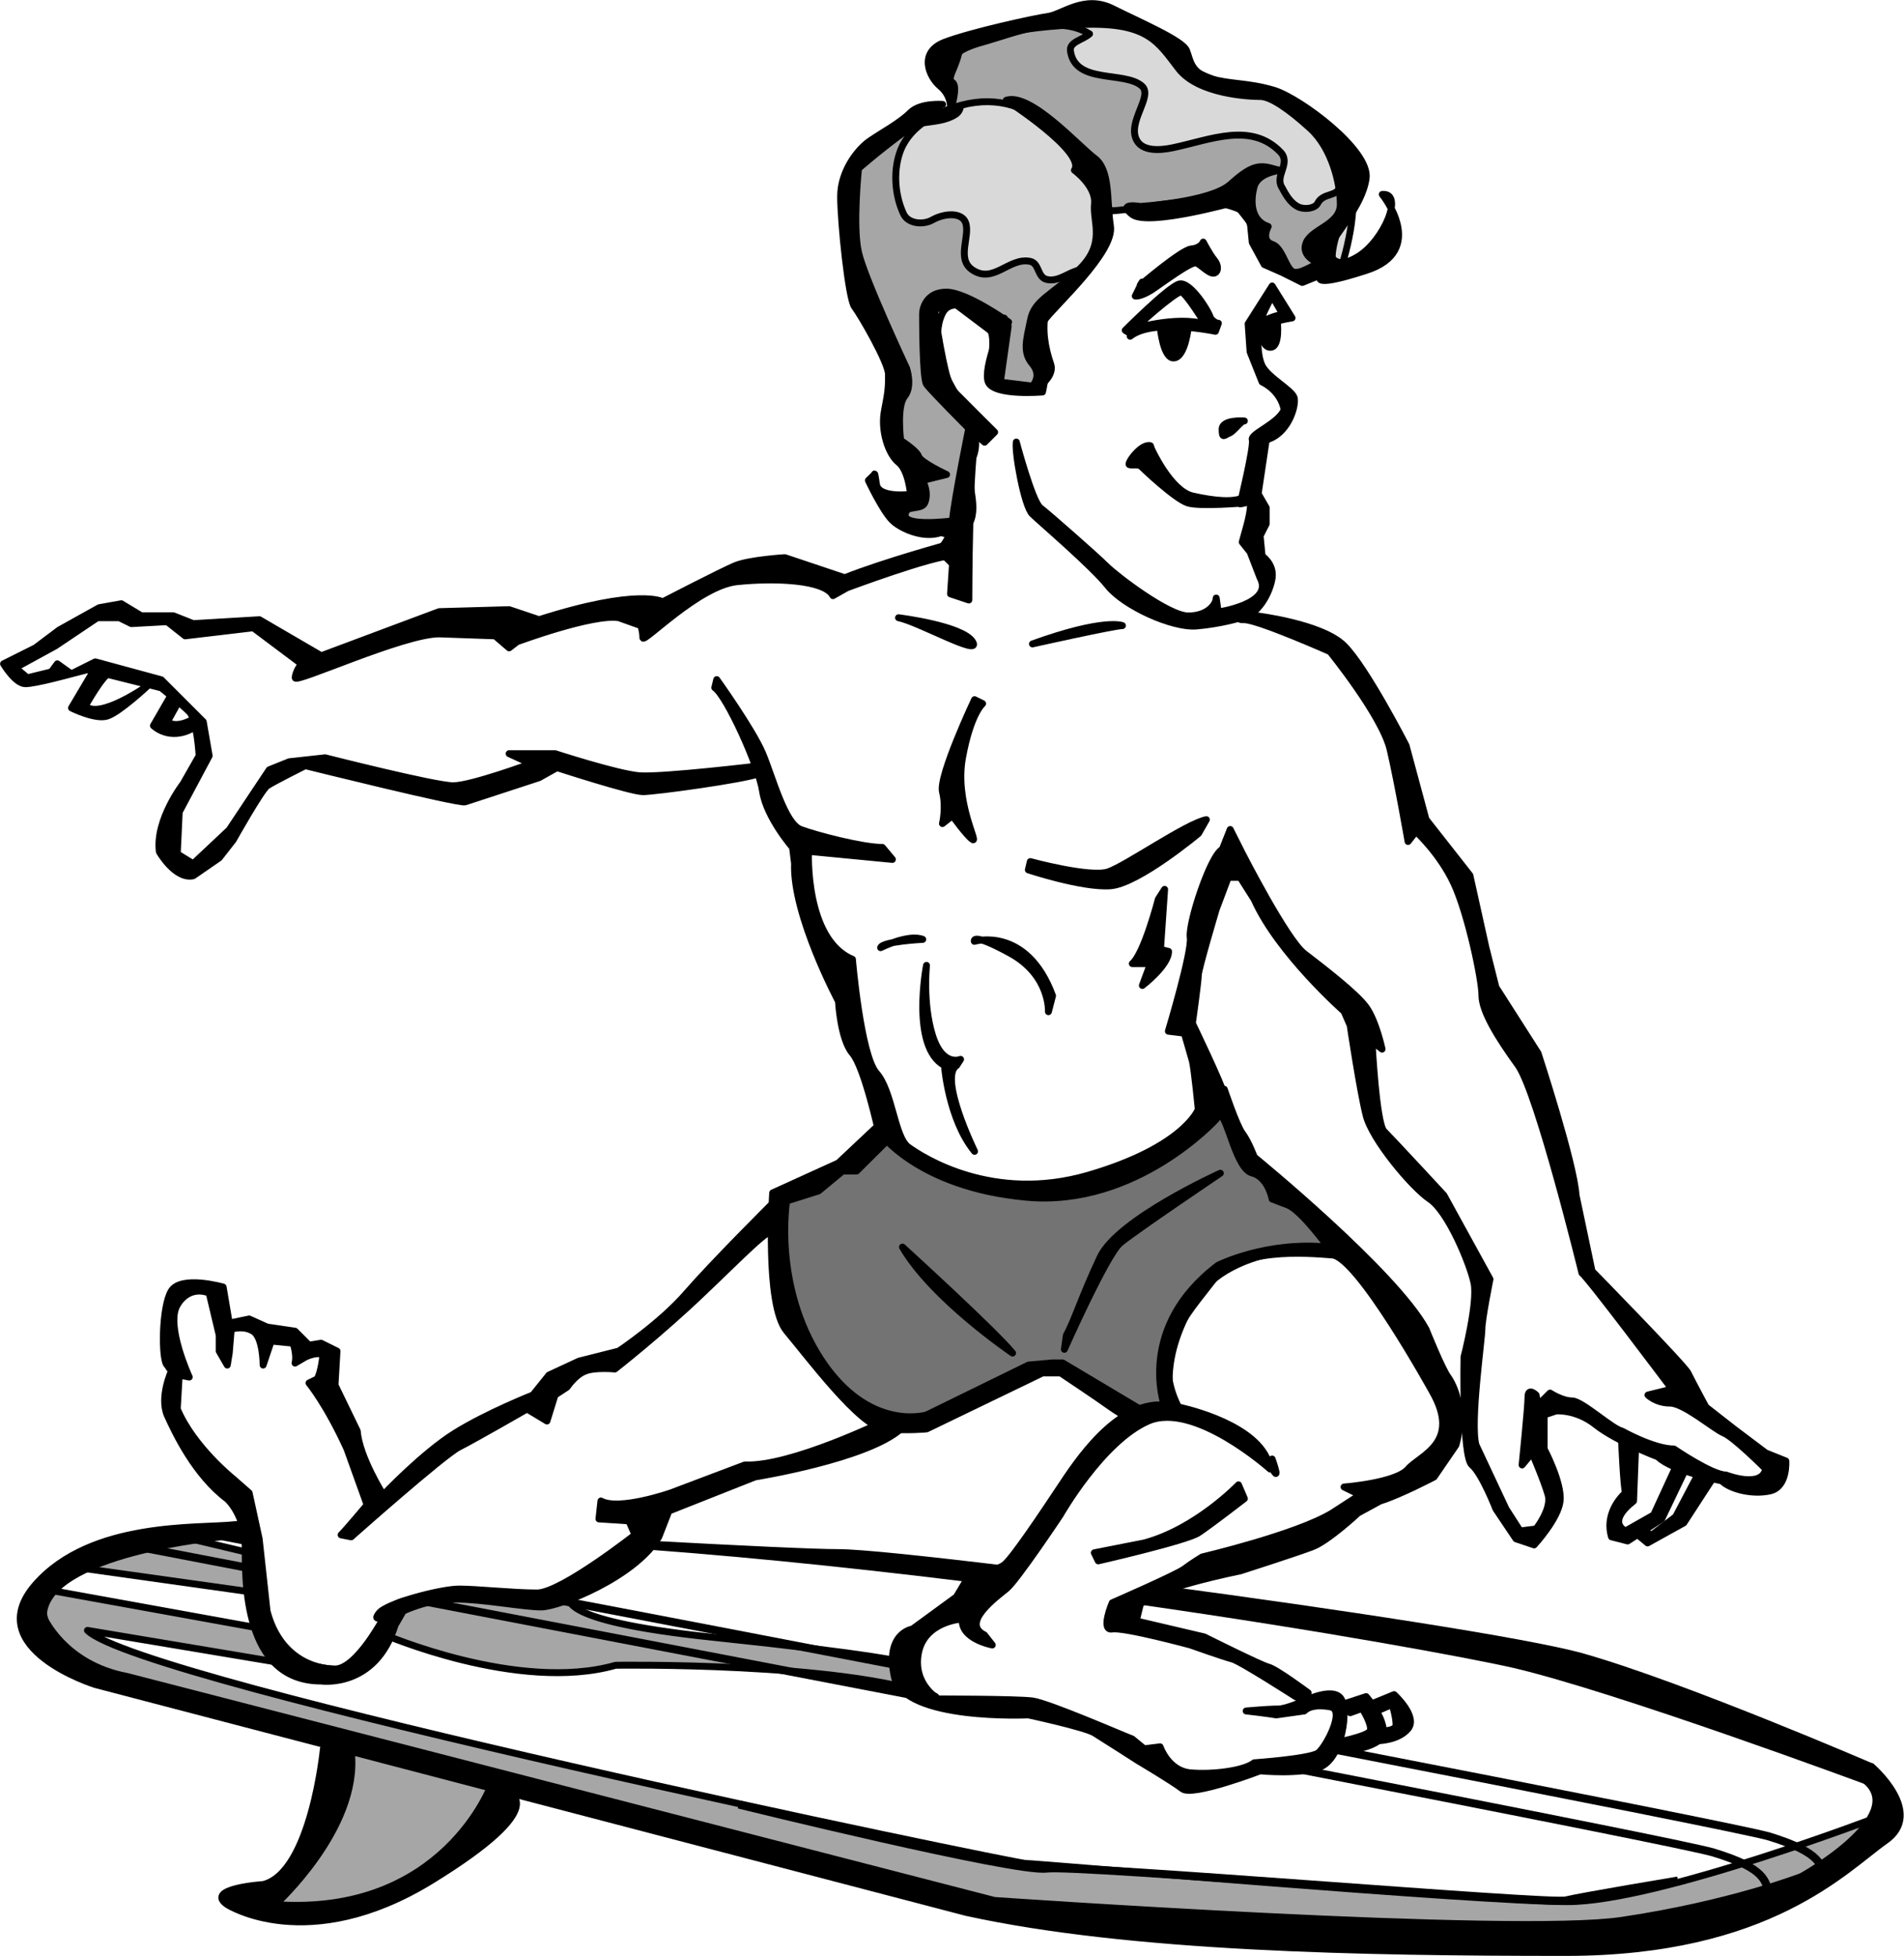 <svg xmlns="http://www.w3.org/2000/svg" xml:space="preserve" width="365.367" height="375.345" fill-rule="evenodd" stroke-linejoin="round" stroke-width="28.222" preserveAspectRatio="xMidYMid" version="1.2" viewBox="0 0 9667 9931"><defs class="ClipPathGroup"><clipPath id="a" clipPathUnits="userSpaceOnUse"><path d="M0 0h21590v27940H0z"/></clipPath></defs><g class="SlideGroup"><g class="Slide" clip-path="url(#a)" transform="translate(-5960 -8991)"><g class="Page"><g class="Group"><g class="com.sun.star.drawing.ClosedBezierShape"><path fill="none" d="M7249 17833h1308v886H7249z" class="BoundingBox"/><path fill="#a6a6a6" d="M7690 17851s-141 760-423 778l176 70s689 53 1095-618z"/><path fill="none" stroke="#000" stroke-width="35" d="M7690 17851s-141 760-423 778l176 70s689 53 1095-618z"/></g><g class="com.sun.star.drawing.PolyPolygonShape"><path fill="none" d="M6350 16774h920v320h-920z" class="BoundingBox"/><path fill="#a6a6a6" d="m6368 16951 883 124v-195l-371-88z"/><path fill="none" stroke="#000" stroke-width="35" d="m6368 16951 883 124v-195l-371-88z"/></g><g class="com.sun.star.drawing.ClosedBezierShape"><path fill="none" d="M6153 17039h9391v1784H6153z" class="BoundingBox"/><path fill="#a6a6a6" d="M7903 17286c0-229 194-159 353-194s601 0 601 0-124 123 723 211c846 89 952 124 952 124-53 88 177 176 177 176-477-176-1623-158-1623-158-494 141-1183-159-1183-159l-88 159c-35 70-353 0-353 0l-1058-177c264 265 4710 1183 4763 1183s2294 194 2753 194 1605-441 1605-441l-353 335c-652 424-3035 212-3493 212-459 0-1711-335-1711-335s-2770-724-3317-848c-546-123-477-511-477-511l1165 211s97 146 132 159 203 57 256 31c53-27 211-300 211-300z"/><path fill="none" stroke="#000" stroke-width="35" d="M7903 17286c0-229 194-159 353-194s601 0 601 0-124 123 723 211c846 89 952 124 952 124-53 88 177 176 177 176-477-176-1623-158-1623-158-494 141-1183-159-1183-159l-88 159c-35 70-353 0-353 0l-1058-177c264 265 4710 1183 4763 1183s2294 194 2753 194 1605-441 1605-441l-353 335c-652 424-3035 212-3493 212-459 0-1711-335-1711-335s-2770-724-3317-848c-546-123-477-511-477-511l1165 211s97 146 132 159 203 57 256 31c53-27 211-300 211-300z"/></g><g class="com.sun.star.drawing.ClosedBezierShape"><path fill="none" d="M9890 14552h2901v1678H9890z" class="BoundingBox"/><path fill="#737373" d="M10477 14764s319 317 795 282c476-36 865-476 865-476l177 352 458 406s-564-53-759 283c-194 335-88 547-88 547l-177 18-423-230h-123l-530 265-230-18s-370-158-476-582c-105-424-35-530-35-530l194-71z"/><path fill="none" stroke="#000" stroke-width="35" d="M10477 14764s319 317 795 282c476-36 865-476 865-476l177 352 458 406s-564-53-759 283c-194 335-88 547-88 547l-177 18-423-230h-123l-530 265-230-18s-370-158-476-582c-105-424-35-530-35-530l194-71z"/></g><g class="com.sun.star.drawing.ClosedBezierShape"><path fill="none" d="M10437 9079h2411v1431h-2411z" class="BoundingBox"/><path fill="#d9d9d9" d="M10856 9234c222-112 476-159 721-128 47 7 112 10 160 26 97 34 154 121 236 184 149 115 336 111 506 184 107 46 151 152 235 222 17 14 51 35 57 46 98 178 54 391 3 572-15 55-148 39-203-31-100-131-67-329-205-409-252-149-591-110-790 74-59 54 15 194-26 279-49 104-166 180-274 200-184 34-406 91-536-77-77-99-140-180-209-284-79-120-107-291-31-407 64-97 219-52 311-113 77-51-45-189 33-261 148-136 351-155 541-201z"/><path fill="none" stroke="#000" stroke-width="35" d="M10856 9234c222-112 476-159 721-128 47 7 112 10 160 26 97 34 154 121 236 184 149 115 336 111 506 184 107 46 151 152 235 222 17 14 51 35 57 46 98 178 54 391 3 572-15 55-148 39-203-31-100-131-67-329-205-409-252-149-591-110-790 74-59 54 15 194-26 279-49 104-166 180-274 200-184 34-406 91-536-77-77-99-140-180-209-284-79-120-107-291-31-407 64-97 219-52 311-113 77-51-45-189 33-261 148-136 351-155 541-201z"/></g><g class="com.sun.star.drawing.ClosedBezierShape"><path fill="none" d="M10263 9101h2536v2623h-2536z" class="BoundingBox"/><path fill="#a6a6a6" d="M10786 9498c-16-59-33-120-13-174 27-72 106-100 175-119 172-49 380-141 544-42-34 31-104 40-97 87 24 170 276 100 363 178 58 52-78 184-26 276 31 56 116 51 183 37 190-40 398-133 547 23 52 55-27 117 4 174 22 41 45 84 87 104 34 15 85 6 97-19 28-55 98-31 113-84 61 137-63 263-35 406-113 24-275 65-344-41-56-87-69-227-141-255-196-79-427-1-645 13-151-293-378-637-757-537-127 34-258 106-307 225-39 97-34 225 13 326 23 51 99 58 146 32 66-37 150-38 169 12 26 67-47 182 32 239 110 78 188-64 297-41 48 10 34 86 90 93 57 9 104-37 159-49-37 90-153 116-172 214-17 91-3 177 27 265 16 48-36 96-57 109-79 49-197 22-232-78-22-63 9-145-16-205-37-88-195-184-245-86-36 71-28 173-4 256 24 86 76 160 123 238 40 67 68 164 36 237-50 116 33 235-17 335-66 134-225-6-344-18-1 0-4-21 2-30 27-45 99-17 115-57 28-72-31-159-90-218-123-123-31-312-84-465-63-183-97-365-157-549-42-129-55-262-35-386 38-231 314-287 511-379 2-1-10-29-15-47z"/><path fill="none" stroke="#000" stroke-width="35" d="M10786 9498c-16-59-33-120-13-174 27-72 106-100 175-119 172-49 380-141 544-42-34 31-104 40-97 87 24 170 276 100 363 178 58 52-78 184-26 276 31 56 116 51 183 37 190-40 398-133 547 23 52 55-27 117 4 174 22 41 45 84 87 104 34 15 85 6 97-19 28-55 98-31 113-84 61 137-63 263-35 406-113 24-275 65-344-41-56-87-69-227-141-255-196-79-427-1-645 13-151-293-378-637-757-537-127 34-258 106-307 225-39 97-34 225 13 326 23 51 99 58 146 32 66-37 150-38 169 12 26 67-47 182 32 239 110 78 188-64 297-41 48 10 34 86 90 93 57 9 104-37 159-49-37 90-153 116-172 214-17 91-3 177 27 265 16 48-36 96-57 109-79 49-197 22-232-78-22-63 9-145-16-205-37-88-195-184-245-86-36 71-28 173-4 256 24 86 76 160 123 238 40 67 68 164 36 237-50 116 33 235-17 335-66 134-225-6-344-18-1 0-4-21 2-30 27-45 99-17 115-57 28-72-31-159-90-218-123-123-31-312-84-465-63-183-97-365-157-549-42-129-55-262-35-386 38-231 314-287 511-379 2-1-10-29-15-47z"/></g><g class="Group"><g class="Group"><g class="com.sun.star.drawing.ClosedBezierShape"><path fill="none" d="M11101 10425h1451v1764h-1451z" class="BoundingBox"/><path d="M12348 10666s-10 121 20 182c31 62 152 123 163 163 10 41-31 183-142 213l-41 274 41 71v81l-31 61 10 103s61 40 51 111-71 193-162 203c0 0-102 31-223 41-122 10-367-102-448-203-81-102-344-326-385-366-41-41-90-315-81-365 0 0 81 304 122 334 40 31 284 245 334 295 51 51 316 254 417 254s142-61 142-91l10 71s284-41 213-173l-51-132-40-50 20-72s41-142 10-132c-30 10-40 10-40 10s71-294 61-325c-11-30 131-81 162-152 0 0-10-91-112-142l-61-153-10-142 122-192 101 162s-197 30-197 86l-16-36s122-71 168-65l-56-97s-71 127-71 173z"/><path fill="none" stroke="#000" stroke-width="35" d="M12348 10666s-10 121 20 182c31 62 152 123 163 163 10 41-31 183-142 213l-41 274 41 71v81l-31 61 10 103s61 40 51 111-71 193-162 203c0 0-102 31-223 41-122 10-367-102-448-203-81-102-344-326-385-366-41-41-90-315-81-365 0 0 81 304 122 334 40 31 284 245 334 295 51 51 316 254 417 254s142-61 142-91l10 71s284-41 213-173l-51-132-40-50 20-72s41-142 10-132c-30 10-40 10-40 10s71-294 61-325c-11-30 131-81 162-152 0 0-10-91-112-142l-61-153-10-142 122-192 101 162s-197 30-197 86l-16-36s122-71 168-65l-56-97s-71 127-71 173z"/></g><g class="com.sun.star.drawing.ClosedBezierShape"><path fill="none" d="M12349 10603h117v170h-117z" class="BoundingBox"/><path d="M12445 10621s16 133-35 133-42-103-42-103z"/><path fill="none" stroke="#000" stroke-width="35" d="M12445 10621s16 133-35 133-42-103-42-103z"/></g><g class="com.sun.star.drawing.ClosedBezierShape"><path fill="none" d="M12147 11109h150v112h-150z" class="BoundingBox"/><path d="M12278 11128s-113-9-113 42 10 30 36 20c25-10 62-66 77-62z"/><path fill="none" stroke="#000" stroke-width="35" d="M12278 11128s-113-9-113 42 10 30 36 20c25-10 62-66 77-62z"/></g><g class="com.sun.star.drawing.ClosedBezierShape"><path fill="none" d="M11655 10414h510v303h-510z" class="BoundingBox"/><path d="M11673 10668s219-220 274-235c56-15 153 143 159 173 0 0 20 26 40 26l-15 41s-316-67-433 25l5-35s229-72 377-26c0 0-97-159-123-164-25-5-249 190-249 205s-35-10-35-10z"/><path fill="none" stroke="#000" stroke-width="35" d="M11673 10668s219-220 274-235c56-15 153 143 159 173 0 0 20 26 40 26l-15 41s-316-67-433 25l5-35s229-72 377-26c0 0-97-159-123-164-25-5-249 190-249 205s-35-10-35-10z"/></g><g class="com.sun.star.drawing.ClosedBezierShape"><path fill="none" d="M11706 10202h454v311h-454z" class="BoundingBox"/><path d="M11749 10439s209-179 259-184c51-5 61-35 61-35s31 60 56 91c25 30 20 67-5 67s-61-42-86-52c-26-10-174 102-229 138-56 35-81 30-81 30l35-71z"/><path fill="none" stroke="#000" stroke-width="35" d="M11749 10439s209-179 259-184c51-5 61-35 61-35s31 60 56 91c25 30 20 67-5 67s-61-42-86-52c-26-10-174 102-229 138-56 35-81 30-81 30l35-71z"/></g><g class="com.sun.star.drawing.ClosedBezierShape"><path fill="none" d="M11833 10626h180v202h-180z" class="BoundingBox"/><path d="M11851 10654s15 162 71 154c57-7 72-162 72-162s-121-9-143 8z"/><path fill="none" stroke="#000" stroke-width="35" d="M11851 10654s15 162 71 154c57-7 72-162 72-162s-121-9-143 8z"/></g><g class="com.sun.star.drawing.ClosedBezierShape"><path fill="none" d="M11674 11235h624v337h-624z" class="BoundingBox"/><path d="M11806 11269s96 214 209 240c112 25 213 35 264 5v30s-229 20-289 0c-62-20-219-168-235-184-15-15-45-5-61-10-14-5 61-110 107-96z"/><path fill="none" stroke="#000" stroke-width="35" d="M11806 11269s96 214 209 240c112 25 213 35 264 5v30s-229 20-289 0c-62-20-219-168-235-184-15-15-45-5-61-10-14-5 61-110 107-96z"/></g><g class="com.sun.star.drawing.ClosedBezierShape"><path fill="none" d="M10626 10456h474v799h-474z" class="BoundingBox"/><path d="M11081 10626s-213-152-316-152c-101 0-121 81-121 111s0 326 20 356 214 224 214 224l81 71 51-51s-174-173-214-214c-41-40-92-406-92-406l92-41 244 184z"/><path fill="none" stroke="#000" stroke-width="35" d="M11081 10626s-213-152-316-152c-101 0-121 81-121 111s0 326 20 356 214 224 214 224l81 71 51-51s-174-173-214-214c-41-40-92-406-92-406l92-41 244 184z"/></g><g class="com.sun.star.drawing.ClosedBezierShape"><path fill="none" d="M10707 11146h231v910h-231z" class="BoundingBox"/><path d="M10879 11164s-72 354-83 467c-10 112-71 152-71 152l71 71-10 152 93 31s0-742 40-843z"/><path fill="none" stroke="#000" stroke-width="35" d="M10879 11164s-72 354-83 467c-10 112-71 152-71 152l71 71-10 152 93 31s0-742 40-843z"/></g><g class="com.sun.star.drawing.ClosedBezierShape"><path fill="none" d="M10655 8991h2425v1453h-2425z" class="BoundingBox"/><path d="M11749 10039s356-21 458-112c101-91 142-101 213-81s40 10 40 10-111 10-132 81c-20 71-20 174 71 204 0 0-40 71 21 91 61 21 71 163 132 142 60-20 101-50 101-50s-91-31-61-102c31-71 173-91 173-194 0-101-41-283-153-385-111-101-202-162-253-162s-315-10-416-143c-102-132-153-233-478-223-324 10-618 71-639 152-20 81-61 123-30 143 30 20-10 142-10 142s10-71-51-122-111-173 20-224c132-51 457-122 528-132s182-110 324-40c142 71 356 162 377 213 20 50 20 111 121 143 102 30 193 20 325 60 132 41 487 305 466 447-20 142-162 285-182 345-10 31 10 132 142 51s233-325 122-315c0 0 233 285-82 386-314 102-223 20-223 20l-101 41-102-51-91-40-61-112-10-101-81-103s-437 123-518 62c-81-62 40-41 40-41z"/><path fill="none" stroke="#000" stroke-width="35" d="M11749 10039s356-21 458-112c101-91 142-101 213-81s40 10 40 10-111 10-132 81c-20 71-20 174 71 204 0 0-40 71 21 91 61 21 71 163 132 142 60-20 101-50 101-50s-91-31-61-102c31-71 173-91 173-194 0-101-41-283-153-385-111-101-202-162-253-162s-315-10-416-143c-102-132-153-233-478-223-324 10-618 71-639 152-20 81-61 123-30 143 30 20-10 142-10 142s10-71-51-122-111-173 20-224c132-51 457-122 528-132s182-110 324-40c142 71 356 162 377 213 20 50 20 111 121 143 102 30 193 20 325 60 132 41 487 305 466 447-20 142-162 285-182 345-10 31 10 132 142 51s233-325 122-315c0 0 233 285-82 386-314 102-223 20-223 20l-101 41-102-51-91-40-61-112-10-101-81-103s-437 123-518 62c-81-62 40-41 40-41z"/></g><g class="com.sun.star.drawing.ClosedBezierShape"><path fill="none" d="M10955 9478h663v1525h-663z" class="BoundingBox"/><path d="M11069 9500s408 263 346 355c0 0 112 81 102 172s61 203-82 336c-142 132-223 152-243 253-21 102-41 163 10 223 51 61 0 112 0 112l-163-20 40-284-20-41s-111 254-81 325 275 50 275 50 20-91 20-142c0-50-61-152-10-223 50-71 356-345 335-477-20-132 0-284-81-345-82-61-325-334-448-294z"/><path fill="none" stroke="#000" stroke-width="35" d="M11069 9500s408 263 346 355c0 0 112 81 102 172s61 203-82 336c-142 132-223 152-243 253-21 102-41 163 10 223 51 61 0 112 0 112l-163-20 40-284-20-41s-111 254-81 325 275 50 275 50 20-91 20-142c0-50-61-152-10-223 50-71 356-345 335-477-20-132 0-284-81-345-82-61-325-334-448-294z"/></g><g class="com.sun.star.drawing.ClosedBezierShape"><path fill="none" d="M10210 9502h626v2221h-626z" class="BoundingBox"/><path d="M10746 9521s-112-9-163 41c-50 51-143 101-203 142-61 40-152 152-152 284 0 133 40 518 70 559 31 40 173 284 173 345 0 60 0 81-20 182-21 103 20 224 72 265 50 40 60 162 60 162s-163 20-173-51-10-50-10-50l-31 30s71 152 122 203c52 51 234 132 326 0 0 0-213 30-254-10-40-41 91-112 91-112l-10-81 122-30s-132-61-142-92c-10-30-91-81-91-81s-22-173 20-224c41-51 10-142 10-142s-214-456-244-588c-31-132 0-427 0-427s315-274 386-264 10-51 10-51z"/><path fill="none" stroke="#000" stroke-width="35" d="M10746 9521s-112-9-163 41c-50 51-143 101-203 142-61 40-152 152-152 284 0 133 40 518 70 559 31 40 173 284 173 345 0 60 0 81-20 182-21 103 20 224 72 265 50 40 60 162 60 162s-163 20-173-51-10-50-10-50l-31 30s71 152 122 203c52 51 234 132 326 0 0 0-213 30-254-10-40-41 91-112 91-112l-10-81 122-30s-132-61-142-92c-10-30-91-81-91-81s-22-173 20-224c41-51 10-142 10-142s-214-456-244-588c-31-132 0-427 0-427s315-274 386-264 10-51 10-51z"/></g><g class="com.sun.star.drawing.ClosedBezierShape"><path fill="none" d="M9571 12099h5475v4754H9571z" class="BoundingBox"/><path d="M12338 12117s335 40 446 152c112 111 315 507 315 507l101 375 223 284 81 365 51 203 214 335s183 558 193 721l81 385s467 477 487 517c20 41 91 173 91 173l142 111 162 122 102 41s10 132-81 152c-92 20-203-10-244-51 0 0-253-51-324-122 0 0-213-81-315-162-101-81-203-71-203-71l-60 20v173s91 172 81 264c-10 91-132 223-132 223l-92-31-102-152s-71-182-122-223c-50-41-40-548-40-548s71-274 51-375c-21-101-132-365-224-426-91-61-294-304-324-426-31-122-81-457-81-457l-31-71s-334-294-456-568l-71-112h-61l-61 162s-91 305-91 335c0 31-30 244-30 244s152 315 162 366c10 50-41 121-41 121s-405 447-963 396c-559-51-752-335-752-335s-71-325-132-396-71-264-71-264-233-436-223-700l-10-81s-132-152-152-284-183-487-243-527l10-41s182 254 233 375c51 122 111 355 193 386 81 30 314 91 415 91l51 61-426-41s-20 447 223 548c0 0 41 487 122 578 81 92 91 326 162 376 71 51 427 284 914 142s558-334 558-334-20-204-30-245c-11-40-41-142-41-142l-81-10s122-406 111-477c-10-71 102-415 163-446l40-101 61 121s223 437 314 508c92 71 264 202 315 273s81 213 81 213l-51-40s21 417 61 457c41 41 304 325 304 325l234 426s-41 203-41 253c0 51-61 477-30 589l152 324 72 112 81-10s81-102 61-173-81-213-81-213l-51 61s30-294 30-345 41-10 41-10l10 51 61-61s61 40 112 40c50 0 202 142 253 153 0 0 162 91 264 91 0 0 193 132 264 132 0 0 182 71 202-31 0 0-162-162-213-182-50-21-202-152-273-152s-112-41-112-41l122-30s-426-568-457-589c0 0-223-912-324-1055-103-142-184-274-184-355 0-82-71-416-142-568-71-153-193-264-193-264l-40 51s-51-295-91-467c-41-172-305-497-305-497s-365-162-436-162 61-20 61-20z"/><path fill="none" stroke="#000" stroke-width="35" d="M12338 12117s335 40 446 152c112 111 315 507 315 507l101 375 223 284 81 365 51 203 214 335s183 558 193 721l81 385s467 477 487 517c20 41 91 173 91 173l142 111 162 122 102 41s10 132-81 152c-92 20-203-10-244-51 0 0-253-51-324-122 0 0-213-81-315-162-101-81-203-71-203-71l-60 20v173s91 172 81 264c-10 91-132 223-132 223l-92-31-102-152s-71-182-122-223c-50-41-40-548-40-548s71-274 51-375c-21-101-132-365-224-426-91-61-294-304-324-426-31-122-81-457-81-457l-31-71s-334-294-456-568l-71-112h-61l-61 162s-91 305-91 335c0 31-30 244-30 244s152 315 162 366c10 50-41 121-41 121s-405 447-963 396c-559-51-752-335-752-335s-71-325-132-396-71-264-71-264-233-436-223-700l-10-81s-132-152-152-284-183-487-243-527l10-41s182 254 233 375c51 122 111 355 193 386 81 30 314 91 415 91l51 61-426-41s-20 447 223 548c0 0 41 487 122 578 81 92 91 326 162 376 71 51 427 284 914 142s558-334 558-334-20-204-30-245c-11-40-41-142-41-142l-81-10s122-406 111-477c-10-71 102-415 163-446l40-101 61 121s223 437 314 508c92 71 264 202 315 273s81 213 81 213l-51-40s21 417 61 457c41 41 304 325 304 325l234 426s-41 203-41 253c0 51-61 477-30 589l152 324 72 112 81-10s81-102 61-173-81-213-81-213l-51 61s30-294 30-345 41-10 41-10l10 51 61-61s61 40 112 40c50 0 202 142 253 153 0 0 162 91 264 91 0 0 193 132 264 132 0 0 182 71 202-31 0 0-162-162-213-182-50-21-202-152-273-152s-112-41-112-41l122-30s-426-568-457-589c0 0-223-912-324-1055-103-142-184-274-184-355 0-82-71-416-142-568-71-153-193-264-193-264l-40 51s-51-295-91-467c-41-172-305-497-305-497s-365-162-436-162 61-20 61-20z"/></g><g class="com.sun.star.drawing.ClosedBezierShape"><path fill="none" d="M11163 13134h941v374h-941z" class="BoundingBox"/><path d="M11191 13365s305 83 396 52 397-245 498-265l-40 70s-306 256-448 266-416-81-416-81z"/><path fill="none" stroke="#000" stroke-width="35" d="M11191 13365s305 83 396 52 397-245 498-265l-40 70s-306 256-448 266-416-81-416-81z"/></g><g class="com.sun.star.drawing.ClosedBezierShape"><path fill="none" d="M10726 12525h242v748h-242z" class="BoundingBox"/><path d="M10908 12543s-182 386-163 467c20 81 0 162 0 162l51-40s72 101 102 121c31 21-92-192-51-416s102-274 102-274z"/><path fill="none" stroke="#000" stroke-width="35" d="M10908 12543s-182 386-163 467c20 81 0 162 0 162l51-40s72 101 102 121c31 21-92-192-51-416s102-274 102-274z"/></g><g class="com.sun.star.drawing.ClosedBezierShape"><path fill="none" d="M11184 12144h494v135h-494z" class="BoundingBox"/><path d="M11202 12260s416-93 457-93c0 0-91-39-457 93z"/><path fill="none" stroke="#000" stroke-width="35" d="M11202 12260s416-93 457-93c0 0-91-39-457 93z"/></g><g class="com.sun.star.drawing.ClosedBezierShape"><path fill="none" d="M10504 12109h418v180h-418z" class="BoundingBox"/><path d="M10522 12127s325 40 376 122c50 81-275-102-376-122z"/><path fill="none" stroke="#000" stroke-width="35" d="M10522 12127s325 40 376 122c50 81-275-102-376-122z"/></g><g class="com.sun.star.drawing.ClosedBezierShape"><path fill="none" d="M5960 11734h4856v1724H5960z" class="BoundingBox"/><path d="M10787 11752s-335 91-538 172l-304-102s-182 11-253 41-367 183-367 183-121-71-628 91l-152-51-355 10-599 224-314-183-336 20-101-40h-163l-101-61-112 20-203 113-121 91-162 81s60 101 111 101 233-50 233-50l81-21 92 21 284 71s101 81 142 121c40 41 50 224 50 224l-81 142s-142 183-121 345c0 0 81 142 172 122l132-91 71-91s143-255 173-275c31-21 193-102 193-102s781 194 811 184c31-10 376-123 376-123l91-51s375 122 436 122 508-61 589-91l10-41s-508 61-619 51c-112-10-426-112-426-112h-233l111 51s-304 112-395 112c-92 0-650-142-650-142l-182 20-102 41-203 305-183 172-81-50 10-213 152-285-30-173-213-213-335-91-122 61-71-51-30 41-122 30-61-51 203-111 213-143h112l61 30 182-10 91 72 346-41 244 183s-31 41-31 71 548-223 731-223l284 10 71 61 40-31s385-143 517-122l112 40s10 32 10 62c0 31 284-265 478-285 192-20 446-10 487 71l71-40s436-163 537-163z"/><path fill="none" stroke="#000" stroke-width="35" d="M10787 11752s-335 91-538 172l-304-102s-182 11-253 41-367 183-367 183-121-71-628 91l-152-51-355 10-599 224-314-183-336 20-101-40h-163l-101-61-112 20-203 113-121 91-162 81s60 101 111 101 233-50 233-50l81-21 92 21 284 71s101 81 142 121c40 41 50 224 50 224l-81 142s-142 183-121 345c0 0 81 142 172 122l132-91 71-91s143-255 173-275c31-21 193-102 193-102s781 194 811 184c31-10 376-123 376-123l91-51s375 122 436 122 508-61 589-91l10-41s-508 61-619 51c-112-10-426-112-426-112h-233l111 51s-304 112-395 112c-92 0-650-142-650-142l-182 20-102 41-203 305-183 172-81-50 10-213 152-285-30-173-213-213-335-91-122 61-71-51-30 41-122 30-61-51 203-111 213-143h112l61 30 182-10 91 72 346-41 244 183s-31 41-31 71 548-223 731-223l284 10 71 61 40-31s385-143 517-122l112 40s10 32 10 62c0 31 284-265 478-285 192-20 446-10 487 71l71-40s436-163 537-163z"/></g><g class="com.sun.star.drawing.ClosedBezierShape"><path fill="none" d="M6305 12363h423v286h-423z" class="BoundingBox"/><path d="m6444 12381-121 204s121 61 182 41c62-20 204-153 204-153s-245 173-316 102c0 0 92-164 122-164z"/><path fill="none" stroke="#000" stroke-width="35" d="m6444 12381-121 204s121 61 182 41c62-20 204-153 204-153s-245 173-316 102c0 0 92-164 122-164z"/></g><g class="com.sun.star.drawing.ClosedBezierShape"><path fill="none" d="M6721 12515h251v219h-251z" class="BoundingBox"/><path d="m6821 12533-82 142s82 82 204 11l10-51s-92 61-143 20l51-92z"/><path fill="none" stroke="#000" stroke-width="35" d="m6821 12533-82 142s82 82 204 11l10-51s-92 61-143 20l51-92z"/></g><g class="com.sun.star.drawing.ClosedBezierShape"><path fill="none" d="M14116 16288h412v545h-412z" class="BoundingBox"/><path d="M14193 16306s10 233 20 264c0 0-110 91-71 223l82 21 173-112 112-234-31-51-122 265-143 81s-100-41 41-152l10-265z"/><path fill="none" stroke="#000" stroke-width="35" d="M14193 16306s10 233 20 264c0 0-110 91-71 223l82 21 173-112 112-234-31-51-122 265-143 81s-100-41 41-152l10-265z"/></g><g class="com.sun.star.drawing.PolyPolygonShape"><path fill="none" d="M14247 16460h433v383h-433z" class="BoundingBox"/><path d="m14661 16488-152 234-184 102-60-50 40-11 41 21 122-93 112-213z"/><path fill="none" stroke="#000" stroke-width="35" d="m14661 16488-152 234-184 102-60-50 40-11 41 21 122-93 112-213z"/></g><g class="com.sun.star.drawing.ClosedBezierShape"><path fill="none" d="M11691 13488h221v525h-221z" class="BoundingBox"/><path d="M11841 13556s-71 275-132 327h92l-41 111s133-101 133-173l-41-10 21-305z"/><path fill="none" stroke="#000" stroke-width="35" d="M11841 13556s-71 275-132 327h92l-41 111s133-101 133-173l-41-10 21-305z"/></g><g class="com.sun.star.drawing.ClosedBezierShape"><path fill="none" d="M10413 13735h251v86h-251z" class="BoundingBox"/><path d="M10431 13802s142-71 214-42c0 0-204 10-214 42z"/><path fill="none" stroke="#000" stroke-width="35" d="M10431 13802s142-71 214-42c0 0-204 10-214 42z"/></g><g class="com.sun.star.drawing.ClosedBezierShape"><path fill="none" d="M10889 13741h434v405h-434z" class="BoundingBox"/><path d="M10907 13770s265-80 397 276l-21 81s10-184-193-296c-202-111-183-61-183-61z"/><path fill="none" stroke="#000" stroke-width="35" d="M10907 13770s265-80 397 276l-21 81s10-184-193-296c-202-111-183-61-183-61z"/></g><g class="com.sun.star.drawing.ClosedBezierShape"><path fill="none" d="M10627 13874h300v981h-300z" class="BoundingBox"/><path d="M10664 13892s-81 415 91 508c0 0 20 273 153 436 0 0-184-376-91-436l20-31s-92 41-143-123c-50-162-30-354-30-354z"/><path fill="none" stroke="#000" stroke-width="35" d="M10664 13892s-81 415 91 508c0 0 20 273 153 436 0 0-184-376-91-436l20-31s-92 41-143-123c-50-162-30-354-30-354z"/></g><g class="com.sun.star.drawing.ClosedBezierShape"><path fill="none" d="M10473 14503h2918v3596h-2918z" class="BoundingBox"/><path d="M12176 14521s61 182 91 223c31 40 61 121 61 121s710 579 872 874c0 0 81 202 112 243 30 41 91 172 40 345l-111 162s-173 91-274 122l-112 61s-152 142-233 172c-81 31-365 122-365 122s-457 91-508 172l-20 82 345 81s284 142 325 153c41 10 203 131 203 131l-61 21s-284-183-325-193c-40-10-212-71-212-71s-336-91-397-81 0-133 0-133 326-142 366-172c41-31 91-61 91-61s477-112 660-223l142-92-82-40s264-20 325-91 274-132 122-396c0 0-376-681-507-691-132-10-477-40-609 133s-315 355-172 639c0 0 355 71 446 254 91 182 30 10 30 10l-10 51s-385-345-619-244c-234 102-447 477-447 477s-223 335-274 375c-50 41-233 173-111 234l40 51s-162-30-152-132c0 0-192 10-223 173-30 162 102 233 102 233s395 0 476 10 477 183 507 193l61 50 81-10s41 122 154 132c111 10 273-10 324-51 0 0 284-20 325-50 40-31 142-223 60-234 0 0-91-20-131 21l-142 20s-61-10-153-20c0 0 111-10 163-10 40 0 132-41 132-41s162-81 192 0c31 81-10 294-111 335-102 40-305 20-305 20s-344 132-395 91c-52-40-224-142-224-142s-173-111-223-142c-51-30-335-91-335-91s-629 30-680-193c-49-223 92-243 92-243l223-163 61-102s142-30 182-61c41-30 203-273 284-395s284-436 528-416c0 0-142-396 274-710 0 0 244-123 558-92 0 0-132-183-203-213l-81-31s-20-111-101-132c-81-20-122-273-162-294-41-20 20-131 20-131z"/><path fill="none" stroke="#000" stroke-width="35" d="M12176 14521s61 182 91 223c31 40 61 121 61 121s710 579 872 874c0 0 81 202 112 243 30 41 91 172 40 345l-111 162s-173 91-274 122l-112 61s-152 142-233 172c-81 31-365 122-365 122s-457 91-508 172l-20 82 345 81s284 142 325 153c41 10 203 131 203 131l-61 21s-284-183-325-193c-40-10-212-71-212-71s-336-91-397-81 0-133 0-133 326-142 366-172c41-31 91-61 91-61s477-112 660-223l142-92-82-40s264-20 325-91 274-132 122-396c0 0-376-681-507-691-132-10-477-40-609 133s-315 355-172 639c0 0 355 71 446 254 91 182 30 10 30 10l-10 51s-385-345-619-244c-234 102-447 477-447 477s-223 335-274 375c-50 41-233 173-111 234l40 51s-162-30-152-132c0 0-192 10-223 173-30 162 102 233 102 233s395 0 476 10 477 183 507 193l61 50 81-10s41 122 154 132c111 10 273-10 324-51 0 0 284-20 325-50 40-31 142-223 60-234 0 0-91-20-131 21l-142 20s-61-10-153-20c0 0 111-10 163-10 40 0 132-41 132-41s162-81 192 0c31 81-10 294-111 335-102 40-305 20-305 20s-344 132-395 91c-52-40-224-142-224-142s-173-111-223-142c-51-30-335-91-335-91s-629 30-680-193c-49-223 92-243 92-243l223-163 61-102s142-30 182-61c41-30 203-273 284-395s284-436 528-416c0 0-142-396 274-710 0 0 244-123 558-92 0 0-132-183-203-213l-81-31s-20-111-101-132c-81-20-122-273-162-294-41-20 20-131 20-131z"/></g><g class="com.sun.star.drawing.ClosedBezierShape"><path fill="none" d="M11498 16511h799v423h-799z" class="BoundingBox"/><path d="M12248 16529s-214 224-478 295l-254 50 20 41s447-102 508-142c62-41 234-174 234-174z"/><path fill="none" stroke="#000" stroke-width="35" d="M12248 16529s-214 224-478 295l-254 50 20 41s447-102 508-142c62-41 234-174 234-174z"/></g><g class="com.sun.star.drawing.ClosedBezierShape"><path fill="none" d="M12685 17586h317v313h-317z" class="BoundingBox"/><path d="m12774 17644 122-40s143 163 62 225c-82 60-255 50-255 50l30-40s173-32 184-62c11-31-41-113-41-113l-61 22z"/><path fill="none" stroke="#000" stroke-width="35" d="m12774 17644 122-40s143 163 62 225c-82 60-255 50-255 50l30-40s173-32 184-62c11-31-41-113-41-113l-61 22z"/></g><g class="com.sun.star.drawing.ClosedBezierShape"><path fill="none" d="M12898 17576h242v271h-242z" class="BoundingBox"/><path d="m12916 17644 122-50s122 111 71 173c-51 61-153 61-153 61l-10-51s102 10 102-30c0-42-20-103-20-103l-72 31z"/><path fill="none" stroke="#000" stroke-width="35" d="m12916 17644 122-50s122 111 71 173c-51 61-153 61-153 61l-10-51s102 10 102-30c0-42-20-103-20-103l-72 31z"/></g><g class="com.sun.star.drawing.ClosedBezierShape"><path fill="none" d="M9858 14685h1942v1583H9858z" class="BoundingBox"/><path d="m10421 14703-204 192-334 152s-40 569 71 701 375 487 498 497c121 10 213 0 213 0l588-284h92s183 122 254 173c71 50 91 50 91 50l91-20-426-254h-51l-122 11-517 253s-294 91-539-284c-243-375-172-802-172-802l162-51 122-101h71l153-152z"/><path fill="none" stroke="#000" stroke-width="35" d="m10421 14703-204 192-334 152s-40 569 71 701 375 487 498 497c121 10 213 0 213 0l588-284h92s183 122 254 173c71 50 91 50 91 50l91-20-426-254h-51l-122 11-517 253s-294 91-539-284c-243-375-172-802-172-802l162-51 122-101h71l153-152z"/></g><g class="com.sun.star.drawing.ClosedBezierShape"><path fill="none" d="M11346 14929h829v931h-829z" class="BoundingBox"/><path d="M12156 14947s-519 234-610 426c-91 193-132 326-172 397l-10 71s212-478 283-539c71-60 509-355 509-355z"/><path fill="none" stroke="#000" stroke-width="35" d="M12156 14947s-519 234-610 426c-91 193-132 326-172 397l-10 71s212-478 283-539c71-60 509-355 509-355z"/></g><g class="com.sun.star.drawing.ClosedBezierShape"><path fill="none" d="M10524 15304h596v575h-596z" class="BoundingBox"/><path d="M10542 15322s468 426 559 538c0 0-406-275-559-538z"/><path fill="none" stroke="#000" stroke-width="35" d="M10542 15322s468 426 559 538c0 0-406-275-559-538z"/></g><g class="com.sun.star.drawing.ClosedBezierShape"><path fill="none" d="M6771 15071h3781v2475H6771z" class="BoundingBox"/><path d="M9874 15109s-295 294-427 446c-132 153-345 295-345 295l-202 51-153 71-81 101s-233 92-395 193c-163 101-365 314-365 314s-122-192-132-324l-113-233 10-173-81-40-61 10-71-71-142-21-91-41-101 21-31-183s-213-61-263 20-50 356-21 376l21 31s-60 131-21 223c41 91 142 304 305 426 0 0 91 81 91 243 0 163-10 681 385 681 0 0 275 40 376-284l41-71s122-61 264-61 345 40 436 40 477-152 598-356l51-131 437-173s568-91 740-243l-81-41s-476 233-710 223l-376 142s-264 92-355 41l-10 91 152 10 31 71s-376 295-497 295c-122 0-305-20-396-20s-365 71-406 122c-40 51 31 10 31 10s-142 274-255 274c-111 0-284-61-345-294l-40-366-51-234-81-71s-203-162-284-355l10-172 51 10s-122-264-61-366c0 0 51-102 162-61l51 214v81l41 71 10-61 10-121s61-21 111 10c51 30 51 172 51 172l41-122 111 11s21 60 10 101l51-30s61-31 91-11c0 0-10 92-30 122l-41 20s92 112 193 335l102 284s-102 122-132 152l51 10s467-415 548-456 345-193 345-193l101 61 41-132 61-40s40-61 91-81c51-21 152-11 152-11s233-182 446-386c214-203 326-325 377-325v-141z"/><path fill="none" stroke="#000" stroke-width="35" d="M9874 15109s-295 294-427 446c-132 153-345 295-345 295l-202 51-153 71-81 101s-233 92-395 193c-163 101-365 314-365 314s-122-192-132-324l-113-233 10-173-81-40-61 10-71-71-142-21-91-41-101 21-31-183s-213-61-263 20-50 356-21 376l21 31s-60 131-21 223c41 91 142 304 305 426 0 0 91 81 91 243 0 163-10 681 385 681 0 0 275 40 376-284l41-71s122-61 264-61 345 40 436 40 477-152 598-356l51-131 437-173s568-91 740-243l-81-41s-476 233-710 223l-376 142s-264 92-355 41l-10 91 152 10 31 71s-376 295-497 295c-122 0-305-20-396-20s-365 71-406 122c-40 51 31 10 31 10s-142 274-255 274c-111 0-284-61-345-294l-40-366-51-234-81-71s-203-162-284-355l10-172 51 10s-122-264-61-366c0 0 51-102 162-61l51 214v81l41 71 10-61 10-121s61-21 111 10c51 30 51 172 51 172l41-122 111 11s21 60 10 101l51-30s61-31 91-11c0 0-10 92-30 122l-41 20s92 112 193 335l102 284s-102 122-132 152l51 10s467-415 548-456 345-193 345-193l101 61 41-132 61-40s40-61 91-81c51-21 152-11 152-11s233-182 446-386c214-203 326-325 377-325v-141z"/></g></g><g class="com.sun.star.drawing.ClosedBezierShape"><path fill="none" d="M11712 17038h3769v1012h-3769z" class="BoundingBox"/><path d="M11841 17056c897 119 1875 268 2150 345 507 143 1471 559 1471 559l-30 71s-1259-467-1786-590c-215-49-955-187-1916-324z"/><path fill="none" stroke="#000" stroke-width="35" d="M11841 17056c897 119 1875 268 2150 345 507 143 1471 559 1471 559l-30 71s-1259-467-1786-590c-215-49-955-187-1916-324z"/></g><g class="com.sun.star.drawing.ClosedBezierShape"><path fill="none" d="M9227 16813h1882v231H9227z" class="BoundingBox"/><path d="M11041 17025c-570-72-1186-140-1796-185l28-9c446 24 820 42 945 42 109 0 443 35 872 87z"/><path fill="none" stroke="#000" stroke-width="35" d="M11041 17025c-570-72-1186-140-1796-185l28-9c446 24 820 42 945 42 109 0 443 35 872 87z"/></g><g class="com.sun.star.drawing.ClosedBezierShape"><path fill="none" d="M6045 16712h9582v2210H6045z" class="BoundingBox"/><path d="M7235 16786c-48 2-95 4-142 6 0 0-913 81-913 406 0 0 102 243 426 304l4403 1137s2637 183 3185 101c548-81 913-223 913-223s547-304 324-487l31-71s274 234 71 376-589 568-1623 568c-1035 0-2211-21-3043-203l-4423-1157s-587-183-304-507c284-324 832-284 1014-305 12-1 32-1 61-1z"/><path fill="none" stroke="#000" stroke-width="35" d="M7235 16786c-48 2-95 4-142 6 0 0-913 81-913 406 0 0 102 243 426 304l4403 1137s2637 183 3185 101c548-81 913-223 913-223s547-304 324-487l31-71s274 234 71 376-589 568-1623 568c-1035 0-2211-21-3043-203l-4423-1157s-587-183-304-507c284-324 832-284 1014-305 12-1 32-1 61-1z"/></g><g fill="none" class="com.sun.star.drawing.OpenBezierShape"><path d="M6586 16812h683v166h-683z" class="BoundingBox"/><path stroke="#000" stroke-width="41" d="M6607 16833s241 46 640 123"/></g><g fill="none" class="com.sun.star.drawing.OpenBezierShape"><path d="M8069 17095h2607v535H8069z" class="BoundingBox"/><path stroke="#000" stroke-width="41" d="M8090 17116c729 140 1647 315 2564 492"/></g><g fill="none" class="com.sun.star.drawing.OpenBezierShape"><path d="M12449 17936h2518v705h-2518z" class="BoundingBox"/><path stroke="#000" stroke-width="41" d="M12470 17957c16 3 33 6 50 9 1162 226 2055 403 2141 430 264 81 264 142 284 223"/></g><g fill="none" class="com.sun.star.drawing.OpenBezierShape"><path d="M6870 16731h400v112h-400z" class="BoundingBox"/><path stroke="#000" stroke-width="41" d="M6891 16752s130 25 357 69"/></g><g fill="none" class="com.sun.star.drawing.OpenBezierShape"><path d="M8697 17079h1900v399H8697z" class="BoundingBox"/><path stroke="#000" stroke-width="41" d="M8718 17100c560 106 1202 230 1857 356"/></g><g fill="none" class="com.sun.star.drawing.OpenBezierShape"><path d="M12674 17844h2577v717h-2577z" class="BoundingBox"/><path stroke="#000" stroke-width="41" d="M12695 17865c1215 236 2162 423 2250 450 264 82 264 143 284 224"/></g><g fill="none" class="com.sun.star.drawing.OpenBezierShape"><path d="M9690 18131h4811v532H9690z" class="BoundingBox"/><path stroke="#000" stroke-width="41" d="M9711 18152s1400 345 1562 325c163-20 2557 183 2638 162 82-20 568-101 568-101"/></g><g class="com.sun.star.drawing.ClosedBezierShape"><path fill="none" d="M7068 17850h1534v917H7068z" class="BoundingBox"/><path d="M7602 17868s-61 629-305 690c0 0-303 20-183 102 0 0 407 263 1036-122 630-387 386-447 386-447l-81-41s-243 670-1097 610c0 0 427-387 386-772z"/><path fill="none" stroke="#000" stroke-width="35" d="M7602 17868s-61 629-305 690c0 0-303 20-183 102 0 0 407 263 1036-122 630-387 386-447 386-447l-81-41s-243 670-1097 610c0 0 427-387 386-772z"/></g></g></g></g></g></g></svg>
